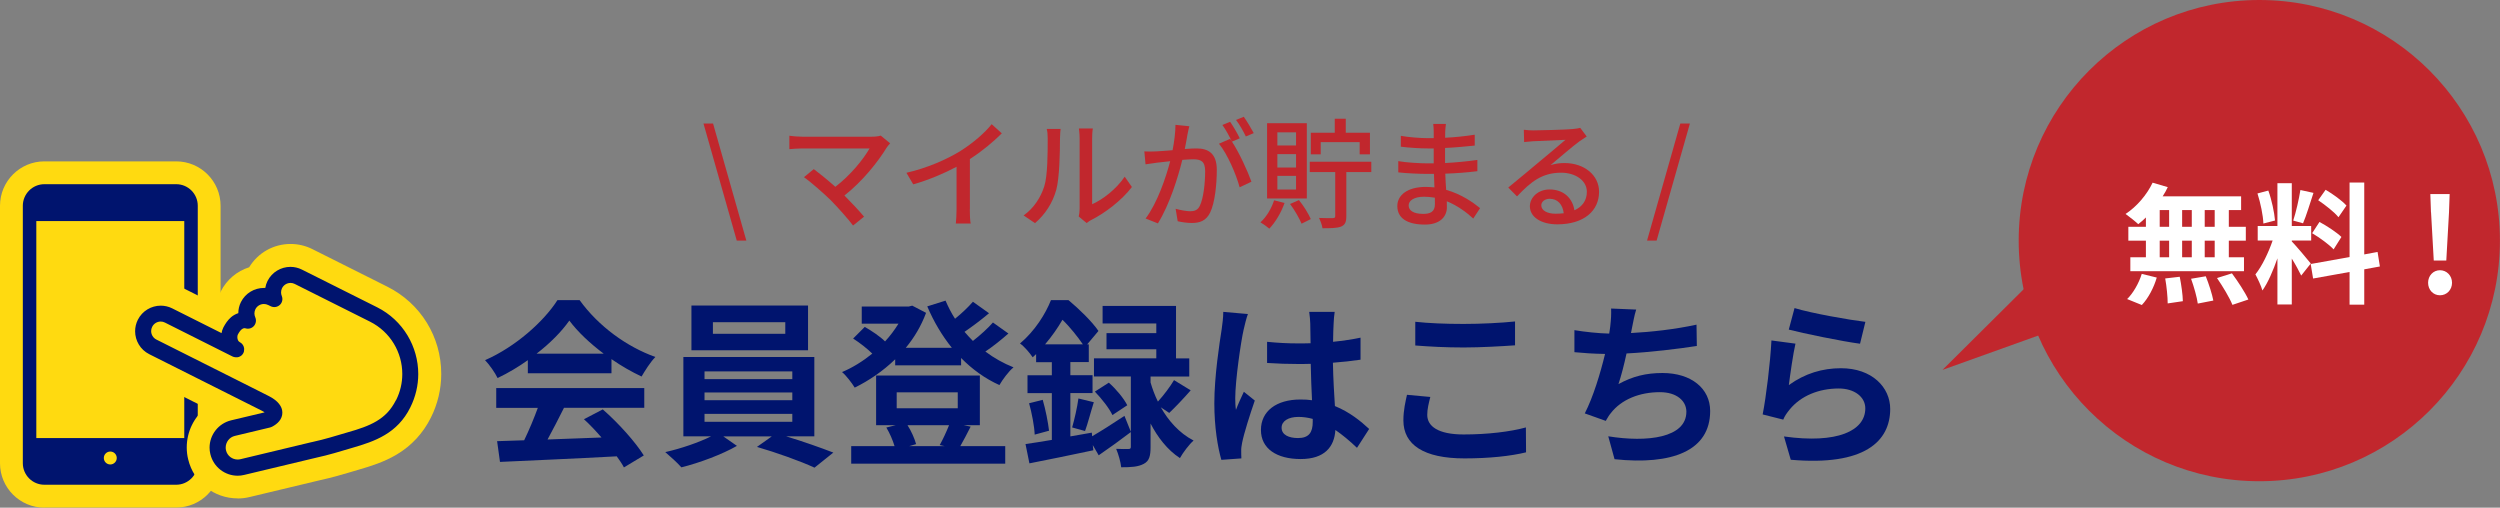 <?xml version="1.0" encoding="UTF-8"?><svg id="_レイヤー_2" xmlns="http://www.w3.org/2000/svg" viewBox="0 0 313.26 63.61"><rect x="0" y="0" width="313.26" height="63.61" fill="#808080" stroke="none"/><defs><style>.cls-1{fill:#00146e;}.cls-1,.cls-2,.cls-3,.cls-4{stroke-width:0px;}.cls-2{fill:#c1272d;}.cls-3{fill:#fff;}.cls-4{fill:#ffda10;}</style></defs><g id="FW_image"><path class="cls-2" d="M88.15,15.48h1.2l4.17,14.67h-1.2l-4.17-14.67Z"/><path class="cls-2" d="M111.53,17.97c-.18.19-.33.38-.43.53-1.08,1.77-3,4.2-5.29,6,.88.88,1.86,1.93,2.46,2.65l-1.38,1.11c-.6-.81-1.81-2.16-2.77-3.15-.9-.88-2.54-2.32-3.38-2.91l1.23-1.01c.57.42,1.71,1.33,2.7,2.22,1.98-1.52,3.55-3.52,4.29-4.81h-8.43c-.6,0-1.31.06-1.62.09v-1.68c.41.06,1.11.12,1.62.12h8.67c.48,0,.9-.05,1.16-.14l1.18.97Z"/><path class="cls-2" d="M121.52,26.24c0,.61.03,1.44.11,1.77h-1.86c.04-.33.09-1.15.09-1.77v-5.34c-1.58.84-3.57,1.68-5.43,2.2l-.85-1.45c2.56-.58,5.1-1.69,6.76-2.73,1.51-.94,3.08-2.28,3.92-3.36l1.27,1.15c-1.08,1.08-2.49,2.25-4,3.22v6.3Z"/><path class="cls-2" d="M128.27,26.99c1.29-.92,2.14-2.26,2.58-3.64.43-1.33.43-4.26.43-5.98,0-.51-.03-.87-.12-1.21h1.74c-.02.12-.08.68-.08,1.2,0,1.71-.06,4.9-.46,6.4-.45,1.65-1.4,3.12-2.67,4.2l-1.42-.96ZM135.17,27.12c.06-.26.11-.6.11-.94v-8.88c0-.61-.09-1.11-.09-1.2h1.74c-.01.09-.08.58-.08,1.2v8.29c1.31-.58,3-1.86,4.08-3.45l.9,1.29c-1.28,1.69-3.38,3.27-5.1,4.14-.25.12-.4.26-.57.38l-.99-.82Z"/><path class="cls-2" d="M149.03,15.81c-.08.31-.17.69-.23,1.02-.07.45-.21,1.17-.34,1.84.6-.05,1.14-.07,1.49-.07,1.42,0,2.52.6,2.52,2.67,0,1.76-.22,4.11-.84,5.38-.5,1-1.26,1.29-2.29,1.29-.57,0-1.28-.1-1.77-.22l-.26-1.56c.62.18,1.43.31,1.83.31.53,0,.95-.14,1.21-.7.45-.93.66-2.79.66-4.33,0-1.27-.57-1.48-1.51-1.48-.3,0-.79.03-1.35.07-.54,2.19-1.59,5.59-3.06,7.96l-1.54-.61c1.49-1.98,2.55-5.17,3.08-7.18-.67.07-1.28.13-1.62.18-.39.05-1.05.14-1.47.21l-.15-1.62c.51.03.93.02,1.44,0,.48-.02,1.27-.08,2.1-.15.21-1.09.36-2.22.36-3.18l1.75.18ZM154.37,17.75c.9,1.35,1.99,3.75,2.44,5.02l-1.48.7c-.42-1.59-1.54-4.2-2.59-5.46l1.39-.61c.08.1.15.21.24.33-.3-.6-.78-1.5-1.2-2.07l.97-.4c.38.54.92,1.48,1.21,2.07l-.99.42ZM156.11,17.1c-.31-.64-.79-1.5-1.23-2.07l.97-.4c.39.55.96,1.5,1.25,2.05l-.99.42Z"/><path class="cls-2" d="M160.96,25.43c-.42,1.21-1.16,2.44-1.91,3.22-.25-.22-.79-.61-1.11-.79.75-.68,1.37-1.71,1.71-2.76l1.3.33ZM163.75,24.87h-4.98v-9.43h4.98v9.43ZM162.4,16.58h-2.34v1.65h2.34v-1.65ZM162.4,19.31h-2.34v1.68h2.34v-1.68ZM162.4,22.04h-2.34v1.71h2.34v-1.71ZM162.76,25.07c.6.73,1.2,1.72,1.49,2.38l-1.16.58c-.27-.67-.87-1.71-1.44-2.47l1.11-.49ZM171.83,21.56h-3.13v5.53c0,.72-.15,1.08-.65,1.3-.51.2-1.26.21-2.34.21-.04-.38-.25-.91-.43-1.29.76.03,1.51.03,1.75.02.22-.02.28-.07.28-.27v-5.5h-3.19v-1.29h7.71v1.29ZM165.5,19.34h-1.25v-2.71h3v-1.75h1.38v1.75h3.03v2.71h-1.29v-1.53h-4.88v1.53Z"/><path class="cls-2" d="M184.6,27.38c-.84-.78-1.98-1.62-3.31-2.16,0,.3.01.55.01.76,0,1.12-.81,2.16-2.75,2.16-2.25,0-3.46-.82-3.46-2.32,0-1.41,1.33-2.4,3.55-2.4.38,0,.74.03,1.1.06-.03-.55-.04-1.15-.06-1.69h-.81c-.95,0-2.62-.07-3.66-.19v-1.41c.95.18,2.78.28,3.67.28h.77v-1.87h-.74c-.99,0-2.5-.1-3.38-.22v-1.36c.92.17,2.4.29,3.36.29h.76v-.84c0-.27-.03-.7-.06-.94h1.59c-.03.27-.08.6-.09,1,0,.17-.01.44-.01.73,1.25-.06,2.4-.18,3.71-.38v1.36c-1.07.1-2.31.24-3.72.3v1.89c1.47-.08,2.77-.21,4.05-.39v1.41c-1.37.17-2.6.26-4.02.31.02.68.06,1.38.11,2.03,1.92.54,3.39,1.59,4.25,2.29l-.86,1.31ZM179.78,24.77c-.44-.07-.87-.12-1.33-.12-1.26,0-1.94.48-1.94,1.09s.56,1.06,1.83,1.06c.84,0,1.46-.24,1.46-1.2,0-.21,0-.49-.01-.84Z"/><path class="cls-2" d="M198.83,17.1c-.3.2-.65.42-.92.61-.76.54-2.57,2.11-3.62,2.98.6-.19,1.17-.26,1.75-.26,2.49,0,4.33,1.53,4.33,3.6,0,2.39-1.9,4.08-5.23,4.08-2.06,0-3.44-.93-3.44-2.26,0-1.09,1.01-2.11,2.46-2.11,1.85,0,2.91,1.18,3.12,2.61,1-.45,1.56-1.24,1.56-2.32,0-1.4-1.41-2.39-3.22-2.39-2.37,0-3.78,1.11-5.53,2.97l-1.1-1.11c1.16-.94,3.02-2.5,3.88-3.22.83-.69,2.54-2.11,3.29-2.76-.78.03-3.31.14-4.09.18-.38.03-.76.06-1.09.1l-.04-1.54c.38.05.82.08,1.18.08.78,0,4.14-.09,4.95-.17.51-.06.78-.09.94-.15l.81,1.08ZM195.94,26.72c-.12-1.09-.76-1.81-1.75-1.81-.61,0-1.06.36-1.06.82,0,.65.76,1.05,1.77,1.05.38,0,.72-.02,1.05-.06Z"/><path class="cls-2" d="M210.55,15.48h1.2l-4.17,14.67h-1.2l4.17-14.67Z"/><path class="cls-1" d="M66.14,45.13c-1.19.85-2.49,1.62-3.79,2.24-.31-.65-1.01-1.66-1.57-2.24,3.84-1.68,7.38-4.87,9.07-7.52h2.78c2.38,3.3,5.95,5.86,9.49,7.12-.67.7-1.26,1.66-1.73,2.45-1.23-.58-2.54-1.32-3.77-2.18v1.77h-10.48v-1.64ZM62.17,48.63h18.56v2.47h-10.06c-.65,1.32-1.39,2.72-2.06,3.97,2.15-.07,4.47-.16,6.76-.25-.7-.81-1.46-1.62-2.2-2.29l2.36-1.23c2,1.75,4.09,4.09,5.14,5.77l-2.49,1.5c-.22-.43-.54-.9-.9-1.39-5.28.29-10.82.52-14.63.7l-.36-2.6,3.39-.11c.61-1.26,1.23-2.74,1.71-4.06h-5.21v-2.47ZM75.65,44.32c-1.73-1.3-3.28-2.76-4.31-4.15-.96,1.37-2.4,2.83-4.11,4.15h8.42Z"/><path class="cls-1" d="M98.49,54.67c2.09.63,4.38,1.44,5.93,2.04l-2.36,1.89c-1.73-.81-4.83-1.91-7.21-2.6l1.86-1.32h-6.08l1.71,1.19c-1.82,1.05-4.69,2.13-6.96,2.69-.49-.56-1.41-1.39-2.02-1.91,1.93-.43,4.22-1.21,5.75-1.98h-3.48v-9.94h16.41v9.94h-3.54ZM101.25,43.89h-14.61v-5.61h14.61v5.61ZM88.28,47.51h11v-.97h-11v.97ZM88.28,50.15h11v-.97h-11v.97ZM88.28,52.85h11v-.99h-11v.99ZM98.4,40.37h-9.07v1.46h9.07v-1.46Z"/><path class="cls-1" d="M126.37,41.78c-.9.79-1.93,1.62-2.9,2.27,1.08.81,2.27,1.48,3.53,1.98-.61.49-1.37,1.53-1.77,2.22-1.8-.81-3.41-1.98-4.8-3.39v.92h-8.26v-.76c-1.53,1.48-3.28,2.67-5.07,3.55-.36-.58-1.05-1.5-1.59-1.95,1.3-.54,2.6-1.35,3.79-2.31-.63-.63-1.59-1.37-2.4-1.89l1.46-1.46c.85.49,1.91,1.19,2.54,1.82.65-.7,1.21-1.46,1.68-2.22h-4.6v-2.15h5.88l.45-.11,1.73.9c-.61,1.64-1.48,3.1-2.54,4.38h5.77c-1.23-1.53-2.27-3.28-3.08-5.19l2.29-.72c.34.79.72,1.55,1.19,2.27.83-.67,1.66-1.46,2.24-2.13l2.02,1.44c-.96.81-2.09,1.66-3.07,2.33.34.4.7.79,1.05,1.14.92-.72,1.88-1.59,2.51-2.31l1.95,1.39ZM121.63,53.45c-.47.92-.92,1.8-1.3,2.45h5.63v2.2h-19.3v-2.2h5.43c-.22-.74-.61-1.64-1.03-2.33l1.17-.29h-2.45v-6.22h13v6.22h-2.02l.88.18ZM112.36,51.16h7.65v-2h-7.65v2ZM113.71,53.27c.49.76.9,1.71,1.08,2.38l-.85.25h4.42l-.61-.13c.38-.67.85-1.68,1.17-2.49h-5.21Z"/><path class="cls-1" d="M136.84,54.67c1.12-.65,2.6-1.59,4.06-2.56l.81,2.02c-1.32,1.01-2.76,2.04-4.04,2.92l-.74-1.28.07.65c-2.78.58-5.75,1.21-8.01,1.64l-.49-2.42c.94-.13,2.06-.31,3.3-.52v-5.86h-3.05v-2.24h3.05v-1.64h-1.97v-1.01c-.13.13-.29.27-.43.4-.34-.52-1.08-1.39-1.59-1.73,1.88-1.59,3.19-3.7,3.88-5.43h2.2c1.32,1.1,2.96,2.69,3.75,3.86l-1.41,1.68h.2v2.22h-2.31v1.64h2.78v2.24h-2.78v5.43l2.69-.47.04.45ZM130.66,50.11c.36,1.23.67,2.83.79,3.86l-1.8.49c-.04-1.08-.36-2.69-.7-3.93l1.71-.43ZM135.69,43.15c-.63-.92-1.62-2.18-2.56-3.08-.56.97-1.28,2.02-2.18,3.08h4.74ZM134.34,53.57c.29-.99.65-2.58.79-3.64l1.93.47c-.4,1.26-.76,2.69-1.1,3.61l-1.62-.45ZM145.45,51.03c.94,1.66,2.29,3.23,4.11,4.17-.54.47-1.32,1.5-1.71,2.2-1.59-1.03-2.81-2.65-3.68-4.33v2.94c0,1.12-.16,1.75-.85,2.11-.7.38-1.57.43-2.83.43-.07-.67-.34-1.62-.63-2.31.63.04,1.3.02,1.53.02.25,0,.31-.07.31-.29v-8.8h-4.62v-2.27h7.81v-1.14h-6.24v-2.02h6.24v-1.21h-6.73v-2.2h9.2v6.58h1.66v2.27h-4.85v.74c.22.76.52,1.59.92,2.4.7-.76,1.53-1.86,2.02-2.69l2.09,1.28c-.9,1.03-1.91,2.09-2.69,2.83l-1.05-.7ZM138.94,47.95c.9.79,1.89,1.98,2.31,2.83l-1.86,1.23c-.38-.83-1.35-2.06-2.2-2.94l1.75-1.12Z"/><path class="cls-1" d="M156.37,39.34c-.18.45-.45,1.57-.54,1.98-.34,1.48-1.05,6.37-1.05,8.6,0,.45.02.99.09,1.44.29-.79.65-1.53.99-2.27l1.37,1.1c-.63,1.82-1.35,4.09-1.59,5.3-.07.31-.13.79-.11,1.03,0,.22,0,.61.02.92l-2.51.18c-.45-1.55-.88-4.09-.88-7.09,0-3.37.65-7.56.92-9.27.09-.63.2-1.48.2-2.18l3.1.27ZM170.02,56.1c-.92-.88-1.82-1.62-2.69-2.22-.13,2.11-1.35,3.64-4.35,3.64s-4.98-1.3-4.98-3.64,1.91-3.82,4.94-3.82c.52,0,1.01.02,1.46.09-.07-1.37-.13-2.99-.16-4.56-.54.02-1.08.02-1.59.02-1.3,0-2.56-.04-3.88-.13v-2.65c1.28.13,2.56.2,3.88.2.52,0,1.05,0,1.57-.02-.02-1.1-.02-2-.04-2.47,0-.34-.07-1.01-.13-1.46h3.19c-.07.43-.11.97-.13,1.44-.02.49-.07,1.32-.07,2.31,1.21-.13,2.38-.29,3.44-.52v2.76c-1.08.16-2.25.29-3.46.38.04,2.15.16,3.93.25,5.43,1.86.76,3.26,1.91,4.29,2.87l-1.5,2.33ZM164.49,52.49c-.58-.16-1.19-.25-1.79-.25-1.26,0-2.11.52-2.11,1.35,0,.9.9,1.3,2.06,1.3,1.37,0,1.84-.72,1.84-2.02v-.38Z"/><path class="cls-1" d="M179.22,49.75c-.2.81-.38,1.5-.38,2.24,0,1.41,1.35,2.45,4.55,2.45,3.01,0,5.84-.34,7.81-.88l.02,3.12c-1.93.47-4.6.76-7.72.76-5.1,0-7.65-1.71-7.65-4.76,0-1.3.27-2.38.45-3.21l2.92.27ZM177.34,40.32c1.66.18,3.72.27,6.06.27,2.2,0,4.74-.13,6.44-.31v2.99c-1.55.11-4.31.27-6.42.27-2.33,0-4.27-.11-6.08-.25v-2.96Z"/><path class="cls-1" d="M212.63,43.35c-2.31.36-5.84.79-8.82.94-.29,1.35-.65,2.76-1.01,3.84,1.8-.99,3.48-1.39,5.52-1.39,3.59,0,5.97,1.93,5.97,4.76,0,5.01-4.8,6.8-11.98,6.04l-.79-2.87c4.87.79,9.79.2,9.79-3.08,0-1.32-1.17-2.45-3.32-2.45-2.56,0-4.83.92-6.15,2.63-.25.29-.4.58-.63.97l-2.63-.94c1.05-2.04,1.95-5.01,2.54-7.45-1.41-.02-2.72-.11-3.84-.22v-2.76c1.32.22,3.01.4,4.36.43.04-.34.11-.63.13-.9.11-.97.13-1.5.11-2.24l3.14.13c-.25.79-.36,1.53-.52,2.27l-.13.67c2.54-.13,5.54-.47,8.21-1.05l.04,2.69Z"/><path class="cls-1" d="M224.15,48.25c2.02-1.46,4.22-2.11,6.53-2.11,3.9,0,6.17,2.4,6.17,5.1,0,4.06-3.21,7.18-12.46,6.37l-.85-2.92c6.67.94,10.19-.7,10.19-3.52,0-1.44-1.37-2.49-3.32-2.49-2.51,0-4.74.92-6.13,2.6-.4.49-.65.85-.83,1.3l-2.58-.65c.43-2.18.96-6.51,1.1-9.27l3.01.4c-.29,1.23-.67,3.91-.83,5.19ZM224.85,38.6c2.11.65,6.94,1.5,8.89,1.73l-.67,2.74c-2.24-.29-7.21-1.32-8.93-1.77l.72-2.69Z"/><path class="cls-4" d="M5.56,63.61c-3.07,0-5.56-2.5-5.56-5.56V25.78c0-3.07,2.5-5.56,5.56-5.56h16.52c3.07,0,5.56,2.5,5.56,5.56v18.26l-7.41-3.71v-9.77H7.41v21.47h12.82v-9.31l7.41,3.72v11.6c0,3.07-2.5,5.56-5.56,5.56H5.56Z"/><rect class="cls-4" x="5.51" y="25.48" width="15.26" height="31.1"/><path class="cls-1" d="M23.09,54.89H4.55v-27.19h18.54v10.86l1.69.85v-13.63c0-1.49-1.21-2.7-2.7-2.7H5.56c-1.49,0-2.7,1.22-2.7,2.7v32.26c0,1.49,1.21,2.7,2.7,2.7h16.52c1.48,0,2.7-1.22,2.7-2.7v-9.84c-.57-.29-1.14-.57-1.69-.85v7.53ZM13.82,58.2c-.45,0-.81-.36-.81-.81s.36-.81.81-.81.81.36.81.81-.37.81-.81.81Z"/><path class="cls-4" d="M29.78,62.45c-2.96,0-5.51-2.01-6.2-4.89-.12-.48-.18-.99-.18-1.49,0-1.98.91-3.79,2.37-4.97l-8.35-4.19c-2.07-1.04-3.35-3.12-3.35-5.44,0-.93.22-1.87.64-2.71,1.04-2.07,3.12-3.35,5.43-3.35.94,0,1.88.22,2.73.65l3.8,1.9c.14-.14.28-.28.43-.41.06-.06.13-.11.2-.16.09-.29.21-.58.35-.85.75-1.49,2.04-2.57,3.57-3.05,1.1-1.81,3.04-2.92,5.19-2.92.94,0,1.88.22,2.72.64l9.42,4.72c4.16,2.09,6.74,6.27,6.74,10.93,0,1.89-.45,3.78-1.3,5.47-.98,1.96-2.42,3.52-4.29,4.63-1.57.93-3.22,1.45-4.78,1.9l-1.01.3c-1.15.34-2.23.66-3.77,1l-8.86,2.12c-.49.12-.99.18-1.48.18Z"/><path class="cls-1" d="M47.25,38.5l-9.42-4.72c-.46-.23-.95-.34-1.44-.34-1.17,0-2.31.65-2.87,1.77-.14.28-.23.57-.28.87-.06,0-.12,0-.18,0-1.17,0-2.31.65-2.87,1.77-.22.44-.33.92-.33,1.39-.34.11-.65.29-.9.5-.43.37-.73.83-.98,1.31-.11.22-.18.45-.22.69l-6.18-3.1c-.46-.23-.95-.34-1.44-.34-1.17,0-2.31.65-2.87,1.77h0c-.23.46-.34.95-.34,1.44,0,1.17.65,2.31,1.77,2.87l11.77,5.91c.17.09,2.14,1.08,2.33,1.17h0c.12.06.25.14.36.21l-4.2,1c-1.61.39-2.7,1.83-2.7,3.42,0,.27.03.55.1.82.39,1.62,1.83,2.7,3.42,2.7.27,0,.54-.03.82-.1h0l8.91-2.13c1.86-.41,3.02-.79,4.59-1.25,1.45-.42,2.85-.86,4.12-1.62,1.27-.75,2.4-1.85,3.19-3.45.67-1.34,1-2.78,1-4.19,0-3.42-1.89-6.73-5.16-8.37ZM49.61,50.15c-.64,1.26-1.42,2.02-2.42,2.62-1,.6-2.23,1.01-3.65,1.41-1.62.47-2.7.83-4.47,1.22h-.02s-8.92,2.14-8.92,2.14h0c-.12.03-.24.04-.35.04-.68,0-1.3-.46-1.46-1.15-.03-.12-.04-.24-.04-.35,0-.67.46-1.3,1.15-1.46l4.43-1.06c.08-.02.16-.05.23-.09.36-.19.65-.4.89-.69.24-.28.41-.68.4-1.07,0-.35-.11-.64-.25-.87-.21-.34-.46-.57-.71-.76-.25-.19-.5-.33-.73-.45h0c-.18-.09-2.15-1.08-2.32-1.17l-11.77-5.91c-.42-.21-.66-.63-.66-1.07,0-.18.04-.36.13-.53.21-.42.63-.66,1.07-.66.18,0,.36.04.53.13l8.47,4.25c.06.03.12.05.19.07.01,0,.02,0,.04,0,.05.01.1.02.16.03.02,0,.03,0,.05,0,.05,0,.1,0,.15,0,.05,0,.09-.02.14-.03.02,0,.03,0,.05-.01h0c.12-.04.24-.11.34-.19,0,0,0,0,.01-.01.09-.08.17-.18.23-.3.03-.06.05-.12.07-.19,0-.02,0-.03,0-.05.01-.05.02-.1.02-.15,0-.02,0-.03,0-.05,0-.05,0-.1,0-.14,0-.03-.01-.06-.02-.08,0-.04-.01-.07-.02-.11,0,0,0,0,0,0-.04-.12-.11-.24-.19-.34,0,0,0,0,0,0-.08-.09-.18-.18-.3-.24-.11-.06-.17-.12-.23-.23-.06-.11-.09-.26-.09-.41,0-.14.04-.27.05-.29.16-.32.34-.56.49-.68.15-.12.22-.14.34-.15.05,0,.1,0,.18.03.38.1.77-.02,1.03-.32.25-.3.31-.71.16-1.06-.07-.16-.11-.33-.11-.5s.04-.35.12-.52c.21-.42.63-.66,1.07-.66.18,0,.36.04.54.13l.31.15c.38.19.83.12,1.14-.16s.41-.73.25-1.12c-.06-.15-.09-.3-.09-.46,0-.18.04-.35.12-.52.21-.42.63-.66,1.07-.66.18,0,.36.04.53.13l9.42,4.72c2.57,1.29,4.05,3.87,4.05,6.56,0,1.11-.25,2.23-.78,3.28Z"/><circle class="cls-2" cx="283.1" cy="30.15" r="30.15"/><path class="cls-3" d="M268.9,27.24c-.33.31-.64.61-.97.85-.36-.34-1.15-.97-1.59-1.28,1.38-.9,2.67-2.39,3.39-3.92l1.9.56c-.18.39-.39.77-.64,1.15h9.83v1.72h-1.54v2.1h2.13v1.74h-2.13v2.08h1.9v1.74h-14.24v-1.74h1.95v-2.08h-2.2v-1.74h2.2v-1.18ZM266.54,37.47c.72-.69,1.46-1.95,1.83-3.15l1.88.46c-.36,1.25-1.06,2.59-1.87,3.44l-1.85-.75ZM270.62,28.42h1.18v-2.1h-1.18v2.1ZM270.62,32.24h1.18v-2.08h-1.18v2.08ZM273.13,34.68c.2,1,.38,2.29.39,3.06l-1.9.28c0-.79-.13-2.13-.31-3.13l1.82-.21ZM274.64,28.42v-2.1h-1.21v2.1h1.21ZM273.43,30.16v2.08h1.21v-2.08h-1.21ZM276.39,34.61c.39.97.8,2.25.95,3.05l-1.95.38c-.1-.79-.48-2.11-.84-3.11l1.83-.31ZM277.51,26.32h-1.25v2.1h1.25v-2.1ZM277.51,30.16h-1.25v2.08h1.25v-2.08ZM279.67,34.25c.74,1,1.65,2.38,2.06,3.28l-2,.67c-.34-.87-1.21-2.31-1.93-3.36l1.87-.59Z"/><path class="cls-3" d="M288.35,34.53c-.25-.52-.71-1.38-1.18-2.13v5.75h-1.8v-5.78c-.53,1.52-1.18,3.05-1.88,4.03-.16-.59-.59-1.47-.88-2.02.82-1,1.65-2.75,2.16-4.24h-1.87v-1.82h2.47v-5.36h1.8v5.36h2.43v1.82h-2.43v.11c.47.48,2.03,2.31,2.38,2.77l-1.2,1.51ZM283.61,28.01c-.03-1-.36-2.59-.74-3.77l1.36-.36c.43,1.18.75,2.74.84,3.75l-1.46.38ZM289.89,24.16c-.43,1.31-.9,2.87-1.31,3.82l-1.23-.34c.34-1.03.72-2.69.9-3.83l1.64.36ZM296.25,33.76v4.42h-1.84v-4.1l-4.57.82-.3-1.82,4.87-.87v-9.34h1.84v9.01l1.67-.31.29,1.82-1.97.36ZM290.64,27.81c.95.51,2.16,1.31,2.75,1.88l-.98,1.56c-.54-.59-1.74-1.47-2.69-2.03l.92-1.41ZM293.02,27.22c-.51-.64-1.64-1.52-2.54-2.13l.93-1.31c.92.54,2.08,1.38,2.61,1.98l-1,1.46Z"/><path class="cls-3" d="M304.25,35.43c0-.88.64-1.57,1.49-1.57s1.51.69,1.51,1.57-.65,1.57-1.51,1.57-1.49-.69-1.49-1.57ZM304.61,26.6l-.08-2.28h2.42l-.08,2.28-.34,6.05h-1.57l-.34-6.05Z"/><polygon class="cls-2" points="261.97 39.69 243.4 46.35 262.68 27.2 261.97 39.69"/></g></svg>